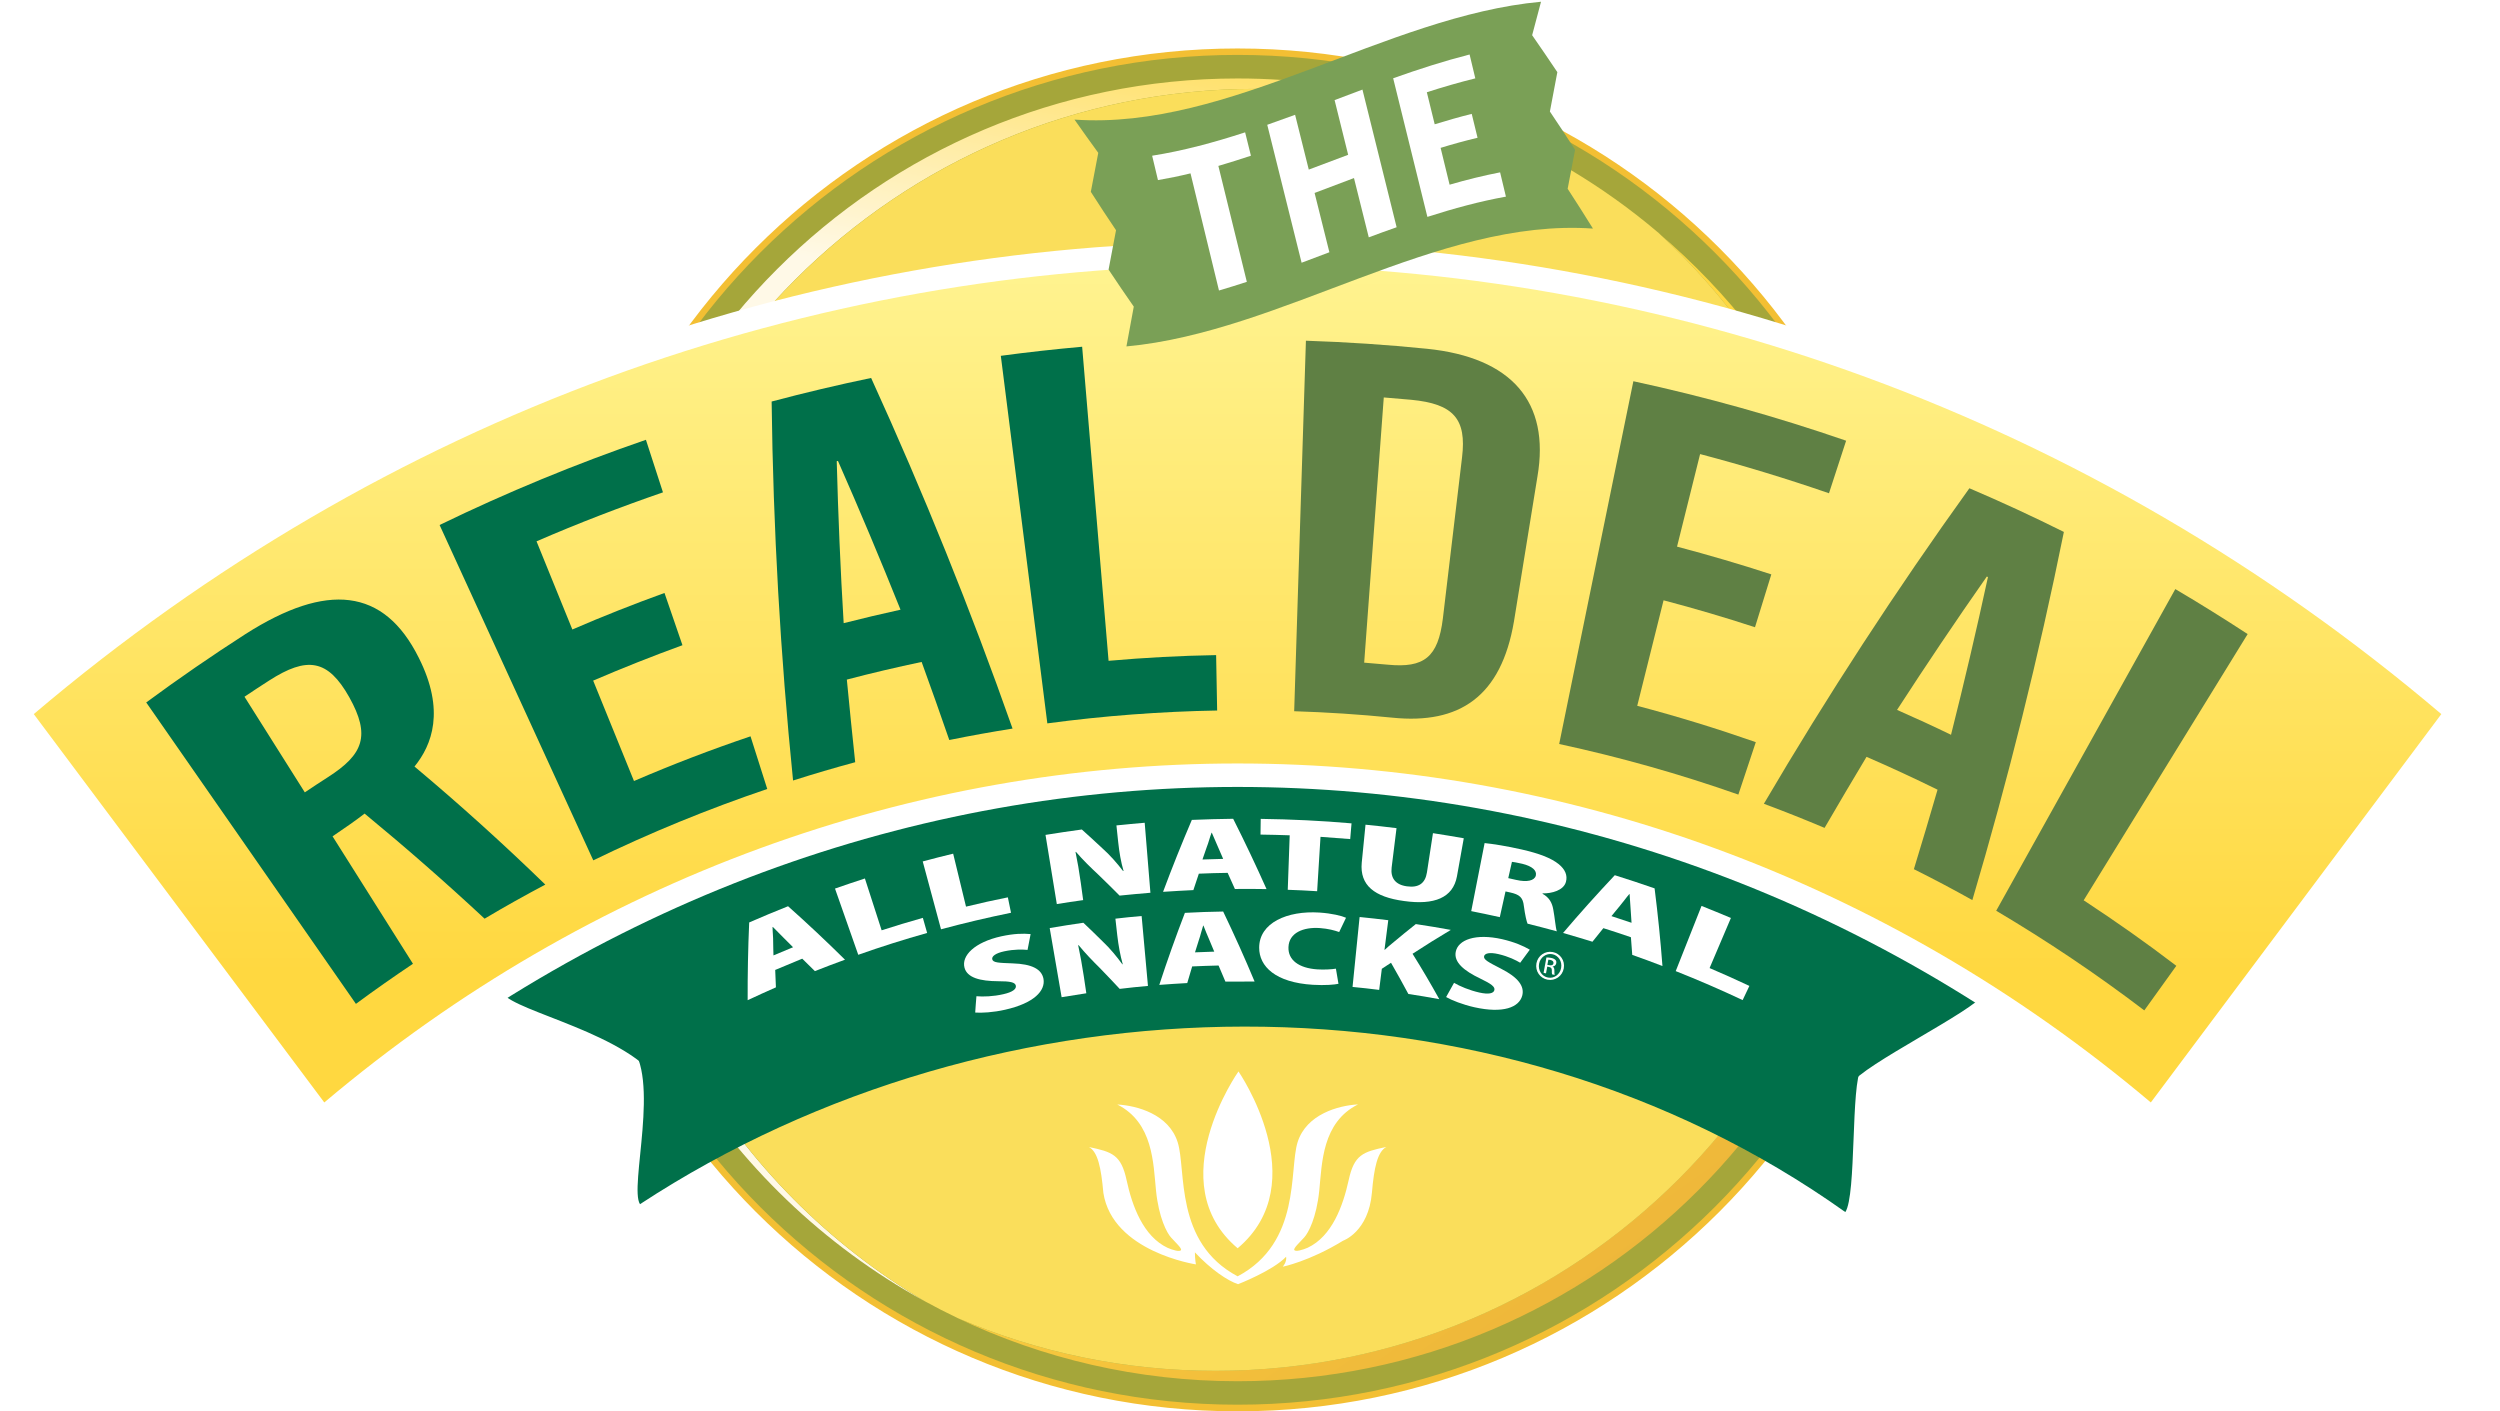 <?xml version="1.0" encoding="UTF-8"?>
<svg id="Layer_2" data-name="Layer 2" xmlns="http://www.w3.org/2000/svg" xmlns:xlink="http://www.w3.org/1999/xlink" viewBox="0 0 245 138.31">
  <defs>
    <linearGradient id="linear-gradient" x1="113.24" y1="-3.11" x2="107.53" y2="30.06" gradientUnits="userSpaceOnUse">
      <stop offset="0" stop-color="#ffd840"/>
      <stop offset="1" stop-color="#fff9e7"/>
    </linearGradient>
    <linearGradient id="linear-gradient-2" x1="130.3" y1="77.2" x2="186.32" y2="156.65" gradientUnits="userSpaceOnUse">
      <stop offset="0" stop-color="#ffd840"/>
      <stop offset="1" stop-color="#e19d35"/>
    </linearGradient>
    <filter id="drop-shadow-1" filterUnits="userSpaceOnUse">
      <feOffset dx=".68" dy=".68"/>
      <feGaussianBlur result="blur" stdDeviation=".72"/>
      <feFlood flood-color="#998531" flood-opacity=".67"/>
      <feComposite in2="blur" operator="in"/>
      <feComposite in="SourceGraphic"/>
    </filter>
    <linearGradient id="linear-gradient-3" x1="121.28" y1="94.52" x2="121.28" y2="25.86" gradientUnits="userSpaceOnUse">
      <stop offset="0" stop-color="#ffd840"/>
      <stop offset="1" stop-color="#fff38f"/>
    </linearGradient>
    <filter id="drop-shadow-2" filterUnits="userSpaceOnUse">
      <feOffset dx=".68" dy=".68"/>
      <feGaussianBlur result="blur-2" stdDeviation=".72"/>
      <feFlood flood-color="#998531" flood-opacity=".67"/>
      <feComposite in2="blur-2" operator="in"/>
      <feComposite in="SourceGraphic"/>
    </filter>
    <filter id="drop-shadow-3" filterUnits="userSpaceOnUse">
      <feOffset dx=".37" dy=".37"/>
      <feGaussianBlur result="blur-3" stdDeviation=".37"/>
      <feFlood flood-color="#f6a133" flood-opacity=".6"/>
      <feComposite in2="blur-3" operator="in"/>
      <feComposite in="SourceGraphic"/>
    </filter>
    <filter id="drop-shadow-4" filterUnits="userSpaceOnUse">
      <feOffset dx=".17" dy=".17"/>
      <feGaussianBlur result="blur-4" stdDeviation="1"/>
      <feFlood flood-color="#f0a53c" flood-opacity=".65"/>
      <feComposite in2="blur-4" operator="in"/>
      <feComposite in="SourceGraphic"/>
    </filter>
    <filter id="drop-shadow-5" filterUnits="userSpaceOnUse">
      <feOffset dx=".37" dy=".37"/>
      <feGaussianBlur result="blur-5" stdDeviation=".18"/>
      <feFlood flood-color="#281b0e" flood-opacity=".35"/>
      <feComposite in2="blur-5" operator="in"/>
      <feComposite in="SourceGraphic"/>
    </filter>
  </defs>
  <g id="type_lock_ups" data-name="type lock ups">
    <g>
      <g>
        <circle cx="121.28" cy="71.52" r="66.46" transform="translate(23.63 172.96) rotate(-76.62)" style="fill: #a5a63a; stroke-width: 0px;"/>
        <path d="M54.5,71.53c0-36.88,29.9-66.78,66.78-66.78h0c36.88,0,66.78,29.9,66.78,66.78h0c0,36.88-29.9,66.78-66.78,66.78h0c-36.88,0-66.78-29.9-66.78-66.78h0ZM74.51,24.75c-11.97,11.97-19.37,28.51-19.37,46.77h0c0,18.27,7.4,34.8,19.37,46.77h0c11.97,11.97,28.51,19.37,46.77,19.37h0c18.27,0,34.8-7.4,46.77-19.37h0c11.97-11.97,19.37-28.5,19.37-46.77h0c0-18.27-7.4-34.8-19.37-46.77h0c-11.97-11.97-28.51-19.37-46.77-19.37h0c-18.27,0-34.8,7.4-46.77,19.37h0Z" style="fill: #f3bf33; stroke-width: 0px;"/>
      </g>
      <path d="M59.23,72.54c0-35.25,28.58-63.83,63.83-63.83,11.12,0,21.57,2.85,30.68,7.84-9.51-5.63-20.61-8.86-32.46-8.86-35.25,0-63.83,28.58-63.83,63.83,0,24.13,13.4,45.14,33.15,55.99-18.78-11.11-31.37-31.57-31.37-54.97Z" style="fill: url(#linear-gradient); stroke-width: 0px;"/>
      <path d="M162.51,22.8c12.79,11.74,20.82,28.59,20.82,47.32,0,35.47-28.75,64.22-64.22,64.22-8.97,0-17.5-1.84-25.25-5.16,8.31,3.96,17.6,6.18,27.42,6.18,35.25,0,63.83-28.58,63.83-63.83,0-19.54-8.78-37.02-22.61-48.72Z" style="fill: url(#linear-gradient-2); stroke-width: 0px;"/>
      <path d="M183.33,70.12c0-18.73-8.03-35.58-20.82-47.32-2.73-2.32-5.66-4.41-8.76-6.25-9.1-5-19.56-7.84-30.68-7.84-35.25,0-63.83,28.58-63.83,63.83,0,23.4,12.59,43.86,31.37,54.97,1.07.59,2.15,1.14,3.26,1.67,7.75,3.32,16.28,5.16,25.25,5.16,35.47,0,64.22-28.75,64.22-64.22Z" style="fill: #fade5b; stroke-width: 0px;"/>
      <path d="M121.37,105s7.54,10.91-.08,17.33c-7.62-6.43.08-17.33.08-17.33ZM125.7,124.15s.43-.47.34-.99c-1.3,1.37-4.71,2.69-4.71,2.69-1.01-.33-2.64-1.42-4.23-3.12,0,.66.1,1.18.1,1.18,0,0-8.17-1.23-9.07-7.01-.22-2.46-.54-4.01-1.41-4.49,2.28.48,3.15.75,3.69,3.26.54,2.51,1.63,5.5,4.02,6.62.49.21,1.2.43,1.31.21.08-.17-.49-.69-.98-1.23-.39-.42-1.2-1.92-1.47-4.59-.27-2.67-.27-6.67-3.8-8.44,1.96.11,5.05.96,5.92,3.69.87,2.72-.36,9.84,5.88,13.15,6.25-3.31,5.02-10.43,5.88-13.16.87-2.72,3.97-3.58,5.92-3.69-3.53,1.76-3.53,5.77-3.8,8.44-.27,2.67-1.08,4.17-1.47,4.59-.49.53-1.06,1.06-.98,1.23.1.22.82,0,1.31-.21,2.39-1.12,3.47-4.11,4.02-6.62.54-2.51,1.41-2.78,3.69-3.26-.87.48-1.2,2.03-1.41,4.48-.33,3.85-2.83,4.71-2.83,4.71-3.31,2.03-5.92,2.55-5.92,2.55Z" style="fill: #fff;"/>
      <g>
        <g style="filter: url(#drop-shadow-1);">
          <path d="M180.69,105.57c-37.58-26.22-75.74-26.76-116.56,0-3.14-4.97-14.31-7.07-15.54-8.91,43.34-28.07,101.94-28.07,145.27,0-1.22,1.82-11.87,6.94-13.17,8.91Z" style="fill: #00704a; stroke-width: 0px;"/>
          <path d="M180.17,118.11c-34.5-24.57-83.23-23.66-118.13-.78-1.09-1.66,2.09-12.55-1.05-15.68,37.05-24,83.7-21.65,120.74,2.35-1.05,1.56-.46,12.43-1.57,14.11Z" style="fill: #00704a; stroke-width: 0px;"/>
        </g>
        <g>
          <path d="M210.97,109.71c-52.42-44.98-126.95-44.98-179.37,0-9.95-13.3-19.9-26.6-29.85-39.9,69.86-59.95,169.2-59.95,239.06,0-9.95,13.3-19.9,26.6-29.85,39.9Z" style="fill: url(#linear-gradient-3); filter: url(#drop-shadow-2); stroke-width: 0px;"/>
          <path d="M210.22,110.58c-26-22.31-57.47-33.46-88.94-33.46h0c-31.47,0-62.93,11.15-88.94,33.46h0l-.93.8-.73-.98c-9.95-13.3-19.89-26.6-29.85-39.9h0l-.64-.86.81-.7C36.14,38.79,78.71,23.7,121.28,23.7h0c42.57,0,85.14,15.09,120.28,45.24h0l.81.7-.64.86c-9.95,13.3-19.9,26.6-29.85,39.9h0l-.73.98-.93-.8h0ZM210.97,109.71l.75-.87-.75.87h0ZM31.78,108.04c26.23-22.14,57.86-33.22,89.5-33.22h0c31.63,0,63.26,11.08,89.5,33.22h0c9.49-12.69,18.99-25.38,28.47-38.06h0c-34.57-29.33-76.27-43.99-117.97-43.99h0c-41.7,0-83.4,14.65-117.97,43.99h0c9.49,12.69,18.98,25.38,28.47,38.06h0Z" style="fill: #fff; stroke-width: 0px;"/>
        </g>
        <g style="filter: url(#drop-shadow-3);">
          <path d="M40.1,94.08c-1.88,1.26-3.75,2.57-5.59,3.93-6.85-9.85-13.7-19.7-20.55-29.54,3.19-2.35,6.44-4.59,9.74-6.71,7.96-5.07,13.55-4.53,16.97,2.33,2.61,5.18,1.29,8.56-.42,10.66,4.44,3.72,8.71,7.58,12.82,11.57-2,1.06-3.99,2.17-5.95,3.34-3.8-3.54-7.72-6.97-11.76-10.3-.76.6-2.04,1.49-3.14,2.23,2.63,4.16,5.25,8.33,7.88,12.49ZM29.49,77.29c.76-.51,1.51-1.01,2.28-1.5,3.48-2.23,4.19-4.07,2.09-7.83-2.1-3.74-4.14-4.02-7.85-1.64-.81.52-1.62,1.05-2.42,1.59,1.97,3.12,3.94,6.25,5.91,9.37Z" style="fill: #00704a; stroke-width: 0px;"/>
          <path d="M57.77,83.94c-5.02-10.96-10.04-21.91-15.06-32.86,6.61-3.21,13.36-5.99,20.22-8.35.56,1.72,1.11,3.44,1.67,5.15-4.17,1.44-8.31,3.03-12.39,4.8,1.17,2.88,2.34,5.76,3.51,8.64,2.98-1.29,5.99-2.48,9.03-3.58.58,1.71,1.17,3.42,1.76,5.12-2.94,1.07-5.86,2.23-8.75,3.47,1.33,3.28,2.67,6.56,4,9.84,3.76-1.62,7.57-3.08,11.42-4.38.55,1.72,1.1,3.44,1.64,5.16-5.79,1.96-11.49,4.29-17.06,7Z" style="fill: #00704a; stroke-width: 0px;"/>
          <path d="M83.43,74.33c-2.04.55-4.07,1.15-6.08,1.79-1.24-12.28-1.95-24.67-2.1-37.14,3.24-.86,6.48-1.63,9.75-2.31,5.15,11.29,9.77,22.75,13.86,34.36-2.07.33-4.14.7-6.2,1.12-.88-2.56-1.79-5.11-2.71-7.65-2.46.52-4.9,1.09-7.33,1.73.26,2.7.53,5.4.82,8.1ZM82.31,60.7c1.85-.47,3.71-.91,5.57-1.32-1.96-4.89-4-9.75-6.13-14.58-.04,0-.08.02-.12.03.14,5.3.36,10.59.68,15.87Z" style="fill: #00704a; stroke-width: 0px;"/>
          <path d="M102.27,70.53c-1.52-12.01-3.04-24.02-4.56-36.03,2.66-.36,5.31-.65,7.97-.89.86,10.26,1.73,20.52,2.59,30.78,3.51-.31,7.02-.5,10.54-.56.03,1.81.07,3.62.1,5.43-5.56.1-11.11.52-16.63,1.26Z" style="fill: #00704a; stroke-width: 0px;"/>
          <path d="M127.61,33.02c3.96.13,7.92.39,11.87.79,8.3.85,12.07,5.21,10.82,12.52-.77,4.73-1.53,9.47-2.3,14.19-1.25,7.36-5.32,10.12-11.93,9.44-3.19-.32-6.4-.53-9.61-.63.38-12.11.77-24.21,1.15-36.31ZM133.32,64.57c.77.06,1.54.13,2.32.2,3.55.34,4.92-.72,5.39-4.52.63-5.26,1.26-10.52,1.88-15.79.46-3.78-.83-5.25-4.97-5.65-.9-.08-1.8-.16-2.7-.23-.64,8.66-1.28,17.33-1.92,25.99Z" style="fill: #5f8044; stroke-width: 0px;"/>
          <path d="M152.43,72.54c2.42-11.85,4.84-23.7,7.27-35.55,7.03,1.52,13.99,3.46,20.85,5.83-.56,1.72-1.12,3.43-1.68,5.15-4.17-1.44-8.38-2.72-12.63-3.84-.75,3.02-1.51,6.05-2.26,9.07,3.1.82,6.18,1.72,9.24,2.72-.53,1.73-1.06,3.45-1.6,5.18-2.97-.97-5.95-1.85-8.96-2.64-.85,3.44-1.72,6.89-2.58,10.34,3.91,1.03,7.78,2.22,11.62,3.56-.57,1.72-1.14,3.43-1.71,5.14-5.77-2.03-11.64-3.68-17.57-4.96Z" style="fill: #5f8044; stroke-width: 0px;"/>
          <path d="M178.43,80.76c-1.97-.83-3.95-1.62-5.94-2.36,6.21-10.57,12.93-20.89,20.14-30.92,3.12,1.33,6.21,2.76,9.26,4.28-2.47,12.22-5.47,24.26-8.97,36.08-1.89-1.06-3.8-2.07-5.73-3.03.79-2.59,1.57-5.19,2.32-7.79-2.3-1.13-4.63-2.21-6.96-3.22-1.38,2.31-2.76,4.63-4.11,6.96ZM185.54,69.2c1.78.78,3.54,1.59,5.29,2.44,1.29-5.12,2.5-10.28,3.62-15.46-.04-.02-.08-.03-.11-.05-3.02,4.31-5.95,8.67-8.8,13.07Z" style="fill: #5f8044; stroke-width: 0px;"/>
          <path d="M195.26,88.88c5.85-10.51,11.7-21.02,17.55-31.52,2.39,1.41,4.75,2.88,7.09,4.41-5.36,8.7-10.72,17.4-16.07,26.09,3.08,2.02,6.11,4.15,9.08,6.42-1.05,1.46-2.1,2.91-3.14,4.37-4.69-3.57-9.55-6.83-14.52-9.77Z" style="fill: #5f8044; stroke-width: 0px;"/>
        </g>
        <g style="filter: url(#drop-shadow-4);">
          <path d="M110.22,33.78c.24-1.3.48-2.6.72-3.9-.82-1.18-1.65-2.39-2.47-3.63.24-1.28.48-2.57.73-3.86-.82-1.22-1.65-2.47-2.47-3.76.24-1.27.49-2.54.73-3.82-.77-1.06-1.55-2.14-2.33-3.26,15.24,1.07,30.48-10.15,45.72-11.55-.29,1.09-.58,2.18-.87,3.28.82,1.18,1.64,2.38,2.47,3.62-.24,1.29-.49,2.57-.73,3.86.82,1.22,1.65,2.47,2.47,3.75-.24,1.27-.49,2.54-.73,3.82.82,1.26,1.65,2.56,2.48,3.9-15.25-1.06-30.48,10.15-45.73,11.55Z" style="fill: #7aa056; stroke-width: 0px;"/>
          <g>
            <path d="M121.85,12.79c.19.76.38,1.53.57,2.3-1.06.35-2.12.69-3.19,1,.93,3.8,1.86,7.59,2.79,11.36-.91.3-1.82.58-2.73.85-.93-3.8-1.86-7.63-2.79-11.48-1.06.26-2.13.48-3.19.66-.19-.8-.38-1.59-.57-2.39,3.04-.48,6.07-1.3,9.11-2.29Z" style="fill: #fff; stroke-width: 0px;"/>
            <path d="M127.38,25.55c-1.12-4.49-2.24-8.98-3.36-13.49.92-.32,1.82-.65,2.73-.98.45,1.79.89,3.58,1.34,5.37,1.28-.48,2.57-.97,3.86-1.45-.45-1.79-.89-3.57-1.33-5.36.91-.35,1.82-.69,2.73-1.03,1.12,4.48,2.23,8.98,3.35,13.49-.92.32-1.82.65-2.73.99-.49-1.94-.97-3.88-1.45-5.81-1.29.48-2.58.97-3.86,1.46.48,1.94.97,3.87,1.45,5.81-.91.35-1.82.69-2.73,1.03Z" style="fill: #fff; stroke-width: 0px;"/>
            <path d="M139.71,21.07c-1.12-4.54-2.23-9.06-3.35-13.57,2.5-.89,4.99-1.69,7.49-2.33.19.78.38,1.56.56,2.34-1.58.39-3.17.85-4.75,1.36.26,1.04.51,2.09.77,3.14,1.21-.37,2.42-.72,3.63-1.02.19.78.38,1.56.57,2.34-1.21.29-2.42.62-3.62.99.3,1.2.59,2.4.88,3.61,1.65-.48,3.3-.89,4.95-1.21.19.79.38,1.59.57,2.38-2.56.46-5.12,1.16-7.68,1.98Z" style="fill: #fff; stroke-width: 0px;"/>
          </g>
        </g>
        <g style="filter: url(#drop-shadow-5);">
          <path d="M75.6,94.68c.02.57.04,1.14.07,1.71-.93.41-1.86.83-2.77,1.26-.01-2.53.04-5.07.15-7.62,1.26-.55,2.53-1.08,3.81-1.59,1.92,1.71,3.77,3.45,5.58,5.24-.99.36-1.97.73-2.95,1.12-.41-.41-.83-.81-1.24-1.22-.88.36-1.77.73-2.64,1.1ZM77.35,92.46c-.31-.32-.63-.63-.95-.95-.3-.3-.72-.73-1.03-1.04-.01,0-.02,0-.03.01,0,.44.07,1.04.06,1.46,0,.44.02.88.03,1.32.64-.27,1.28-.54,1.92-.8Z" style="fill: #fff; stroke-width: 0px;"/>
          <path d="M81.46,86.71c.97-.34,1.95-.67,2.93-.99.55,1.69,1.09,3.39,1.64,5.08,1.34-.43,2.69-.84,4.04-1.22.14.49.28.99.42,1.48-2.27.64-4.52,1.35-6.75,2.14-.76-2.16-1.52-4.33-2.28-6.49Z" style="fill: #fff; stroke-width: 0px;"/>
          <path d="M90.06,84.05c.99-.27,1.99-.52,2.98-.76.42,1.73.84,3.46,1.26,5.19,1.36-.33,2.73-.64,4.1-.91.1.5.21,1.01.31,1.51-2.3.47-4.59,1.01-6.86,1.62-.59-2.21-1.19-4.43-1.79-6.64Z" style="fill: #fff; stroke-width: 0px;"/>
          <path d="M103.2,88.24c-.37-2.26-.74-4.53-1.11-6.79,1.18-.19,2.37-.37,3.56-.53.69.62,1.37,1.24,2.04,1.87.69.61,1.43,1.45,2,2.2.01,0,.03,0,.05,0-.26-.89-.42-1.83-.53-2.86-.06-.54-.11-1.08-.17-1.61.92-.1,1.85-.18,2.77-.26.19,2.29.37,4.57.56,6.86-1.01.08-2.01.18-3.02.28-.69-.69-1.38-1.38-2.09-2.06-.7-.65-1.54-1.47-2.18-2.22-.02,0-.03,0-.05,0,.19.91.37,1.94.52,3.04.08.56.16,1.12.23,1.68-.87.12-1.73.25-2.6.39Z" style="fill: #fff; stroke-width: 0px;"/>
          <path d="M117.12,85.24c-.19.54-.36,1.08-.54,1.62-.99.05-1.98.1-2.97.17.88-2.36,1.82-4.71,2.82-7.05,1.35-.06,2.7-.09,4.05-.11,1.15,2.28,2.24,4.58,3.27,6.89-1.03-.02-2.07-.02-3.1-.01-.23-.53-.47-1.06-.71-1.58-.94.01-1.87.04-2.81.08ZM119.5,83.8c-.18-.41-.35-.82-.53-1.22-.17-.38-.4-.94-.58-1.34-.01,0-.02,0-.03,0-.16.41-.3.99-.46,1.38-.14.41-.29.83-.43,1.24.68-.02,1.36-.04,2.04-.06Z" style="fill: #fff; stroke-width: 0px;"/>
          <path d="M126.02,81.49c-.95-.03-1.91-.06-2.86-.07,0-.51.01-1.03.02-1.54,2.97.04,5.94.18,8.9.44-.05.51-.09,1.02-.13,1.54-.97-.08-1.94-.15-2.91-.22-.11,1.78-.22,3.55-.33,5.33-.96-.06-1.92-.11-2.88-.14.07-1.78.13-3.56.19-5.33Z" style="fill: #fff; stroke-width: 0px;"/>
          <path d="M136.49,80.78c-.16,1.29-.32,2.58-.48,3.87-.12,1.03.37,1.69,1.5,1.84,1.15.16,1.79-.29,1.96-1.36.19-1.28.39-2.57.59-3.85,1.01.16,2.02.32,3.02.5-.22,1.25-.45,2.49-.67,3.74-.39,2.09-2.21,2.83-5.18,2.41-2.91-.39-4.35-1.54-4.15-3.75.12-1.24.24-2.49.37-3.73,1.01.1,2.03.21,3.04.34Z" style="fill: #fff; stroke-width: 0px;"/>
          <path d="M145.11,82.25c.86.09,2.16.29,3.65.63,1.71.39,2.89.84,3.63,1.44.62.51.88,1.09.7,1.74-.23.83-1.39,1.14-2.29,1.12,0,.01,0,.03,0,.04.67.37.94.9,1.05,1.54.15.77.23,1.83.35,2.14-.95-.26-1.91-.51-2.87-.75-.1-.24-.24-.82-.36-1.72-.09-.87-.45-1.14-1.34-1.34-.16-.04-.31-.07-.46-.1-.19.84-.37,1.68-.56,2.52-.93-.21-1.87-.4-2.8-.59.44-2.22.87-4.44,1.31-6.66ZM147.45,85.69c.25.06.51.11.76.17,1.09.25,1.8.07,1.93-.42.12-.5-.35-.92-1.33-1.16-.55-.13-.85-.17-1.01-.19-.12.53-.24,1.06-.36,1.59Z" style="fill: #fff; stroke-width: 0px;"/>
          <path d="M156.76,90.59c-.36.44-.71.89-1.07,1.33-.96-.3-1.92-.58-2.88-.86,1.63-1.92,3.33-3.81,5.07-5.66,1.31.41,2.6.84,3.9,1.29.32,2.54.58,5.08.77,7.61-.98-.38-1.97-.74-2.96-1.09-.04-.58-.09-1.15-.13-1.73-.9-.31-1.8-.61-2.7-.89ZM159.52,90.05c-.03-.45-.06-.89-.09-1.34-.03-.42-.07-1.02-.1-1.46-.01,0-.02,0-.03,0-.29.33-.63.82-.91,1.14-.28.34-.56.68-.84,1.02.66.21,1.31.43,1.96.65Z" style="fill: #fff; stroke-width: 0px;"/>
          <path d="M166.38,88.41c.96.38,1.92.78,2.88,1.18-.7,1.64-1.4,3.27-2.09,4.91,1.31.56,2.61,1.14,3.9,1.75-.22.46-.44.93-.66,1.39-2.17-1.02-4.36-1.97-6.56-2.84.84-2.13,1.69-4.26,2.53-6.39Z" style="fill: #fff; stroke-width: 0px;"/>
          <path d="M95.31,97.26c.65.06,1.67.03,2.65-.2.9-.2,1.3-.51,1.22-.84-.07-.33-.55-.43-1.73-.43-1.77-.01-3.04-.34-3.3-1.33-.31-1.17.98-2.49,3.6-3.07,1.24-.27,2.15-.29,2.88-.22-.1.52-.2,1.04-.3,1.55-.47-.04-1.26-.08-2.29.14-.84.18-1.24.49-1.17.78.08.34.65.35,1.99.4,1.91.06,2.85.57,3.03,1.51.21,1.17-.92,2.39-3.75,3.03-1.16.27-2.35.33-2.94.28.04-.53.07-1.07.12-1.6Z" style="fill: #fff; stroke-width: 0px;"/>
          <path d="M103.67,97.36c-.39-2.26-.78-4.52-1.17-6.78,1.1-.19,2.19-.36,3.3-.52.65.62,1.3,1.24,1.93,1.87.65.61,1.35,1.45,1.89,2.2.01,0,.03,0,.04,0-.25-.89-.42-1.83-.54-2.86-.06-.54-.12-1.08-.18-1.61.85-.1,1.71-.19,2.57-.26.21,2.28.42,4.57.62,6.85-.93.08-1.85.18-2.77.29-.64-.69-1.3-1.38-1.96-2.06-.66-.65-1.45-1.47-2.06-2.22-.02,0-.03,0-.05,0,.2.91.38,1.93.55,3.03.08.56.17,1.12.25,1.68-.8.12-1.6.25-2.39.38Z" style="fill: #fff; stroke-width: 0px;"/>
          <path d="M116.46,94.35c-.16.54-.32,1.08-.48,1.62-.91.05-1.83.11-2.74.18.77-2.36,1.61-4.72,2.51-7.06,1.25-.07,2.5-.11,3.75-.13,1.09,2.27,2.12,4.56,3.08,6.86-.95,0-1.9,0-2.86.01-.22-.53-.44-1.05-.67-1.58-.86.02-1.72.05-2.59.09ZM118.63,92.9c-.17-.41-.34-.81-.51-1.22-.17-.38-.39-.93-.55-1.34,0,0-.02,0-.03,0-.14.41-.27.99-.41,1.38-.13.41-.26.83-.39,1.24.63-.03,1.26-.05,1.89-.07Z" style="fill: #fff; stroke-width: 0px;"/>
          <path d="M130.81,96.04c-.39.09-1.32.17-2.51.1-3.67-.22-5.28-1.8-5.27-3.64,0-2.43,2.75-3.64,5.9-3.44,1.22.08,2.19.32,2.61.51-.22.46-.45.93-.67,1.4-.45-.16-1.07-.33-1.9-.39-1.61-.11-3.02.46-3.07,1.87-.05,1.26,1.01,2.06,2.84,2.18.65.04,1.39,0,1.81-.07.08.49.17.98.25,1.48Z" style="fill: #fff; stroke-width: 0px;"/>
          <path d="M132.9,89.5c.93.09,1.86.2,2.78.31-.12.97-.24,1.93-.37,2.9.01,0,.02,0,.03,0,.24-.23.5-.45.76-.66.75-.63,1.51-1.25,2.28-1.86,1.14.17,2.29.36,3.43.57-1.28.76-2.52,1.54-3.75,2.34.92,1.47,1.79,2.95,2.62,4.45-1.01-.19-2.02-.36-3.03-.51-.55-1.02-1.11-2.04-1.7-3.06-.3.2-.6.4-.9.59-.09.69-.17,1.38-.26,2.07-.87-.11-1.74-.21-2.61-.29.23-2.28.46-4.56.69-6.84Z" style="fill: #fff; stroke-width: 0px;"/>
          <path d="M142.13,95.95c.56.33,1.5.73,2.48.95.9.2,1.39.09,1.47-.24.08-.33-.32-.62-1.38-1.13-1.6-.76-2.6-1.6-2.41-2.61.22-1.19,1.94-1.84,4.55-1.25,1.24.29,2.08.66,2.71,1.03-.31.43-.62.85-.94,1.28-.4-.24-1.11-.61-2.14-.85-.83-.19-1.33-.09-1.4.21-.07.34.44.59,1.64,1.21,1.7.86,2.34,1.73,2.1,2.65-.31,1.15-1.86,1.77-4.69,1.14-1.16-.26-2.26-.7-2.77-1,.26-.47.52-.93.78-1.4Z" style="fill: #fff; stroke-width: 0px;"/>
        </g>
      </g>
      <path d="M152.17,93.3c.74.14,1.22.85,1.08,1.6-.14.76-.84,1.25-1.59,1.11-.74-.14-1.23-.84-1.09-1.61.14-.75.85-1.24,1.59-1.1h0ZM152.12,93.51c-.59-.11-1.18.31-1.29.94-.12.64.27,1.24.87,1.35.6.12,1.18-.3,1.29-.94.12-.64-.27-1.24-.87-1.35h0ZM151.51,95.39l-.24-.05.28-1.51c.13,0,.25.01.43.04.23.04.37.12.45.2.08.08.11.19.08.34-.04.2-.19.29-.36.31h0c.13.06.19.2.18.43,0,.24.01.34.03.39l-.25-.05c-.03-.05-.04-.2-.03-.4,0-.2-.08-.29-.28-.33l-.17-.03-.12.65ZM151.66,94.56l.17.03c.2.04.38,0,.41-.19.02-.13-.05-.28-.32-.33-.08-.01-.13-.02-.18-.02l-.1.51Z" style="fill: #fff; stroke-width: 0px;"/>
    </g>
  </g>
</svg>